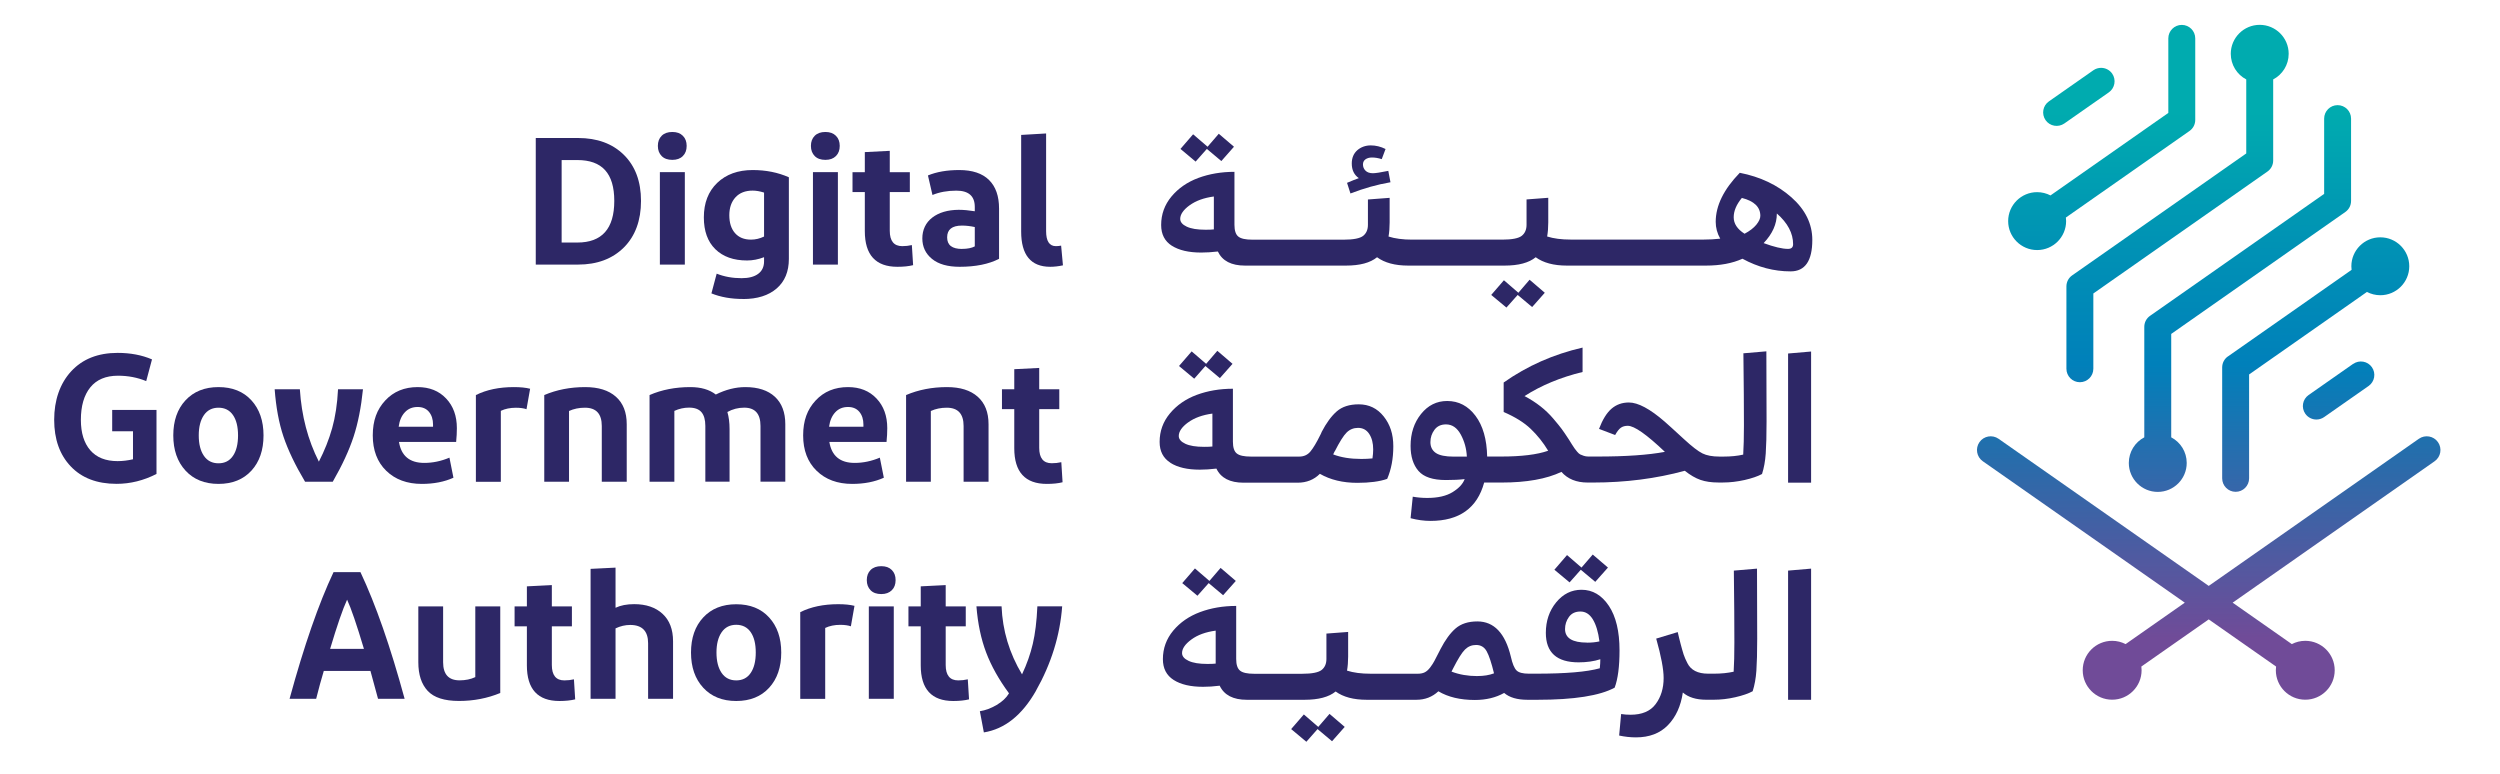 <svg width="223" height="69" viewBox="0 0 223 69" fill="none" xmlns="http://www.w3.org/2000/svg">
<path d="M198.73 31.791C198.408 32.015 198.218 32.381 198.218 32.777V42.669C198.218 43.331 198.756 43.87 199.419 43.87C200.082 43.87 200.62 43.331 200.62 42.669V33.401L211.131 26.041C211.489 26.226 211.893 26.334 212.324 26.334C213.748 26.334 214.906 25.176 214.906 23.751C214.906 22.326 213.748 21.169 212.324 21.169C210.899 21.169 209.741 22.326 209.741 23.751C209.741 23.859 209.75 23.962 209.762 24.07L198.735 31.791H198.73Z" fill="url(#paint0_linear_29_1467)"/>
<path d="M191.271 29.162V39.01C190.449 39.44 189.89 40.301 189.89 41.295C189.89 42.72 191.048 43.878 192.472 43.878C193.897 43.878 195.055 42.72 195.055 41.295C195.055 40.301 194.495 39.44 193.673 39.01V29.786L209.203 18.909C209.526 18.685 209.715 18.319 209.715 17.923V10.58C209.715 9.917 209.177 9.379 208.514 9.379C207.852 9.379 207.314 9.917 207.314 10.58V17.295L191.784 28.172C191.461 28.395 191.271 28.761 191.271 29.157V29.162Z" fill="url(#paint1_linear_29_1467)"/>
<path d="M209.896 32.459L205.928 35.235C205.385 35.614 205.252 36.363 205.635 36.909C205.867 37.241 206.242 37.422 206.621 37.422C206.857 37.422 207.098 37.353 207.309 37.206L211.278 34.43C211.82 34.051 211.954 33.302 211.575 32.756C211.196 32.213 210.447 32.08 209.901 32.463L209.896 32.459Z" fill="url(#paint2_linear_29_1467)"/>
<path d="M217.467 39.44C217.08 38.885 216.318 38.752 215.763 39.139L197.018 52.263L178.272 39.139C177.717 38.752 176.955 38.885 176.568 39.44C176.18 39.995 176.314 40.757 176.869 41.145L194.883 53.757L189.605 57.454C189.244 57.269 188.839 57.161 188.405 57.161C186.954 57.161 185.779 58.336 185.779 59.787C185.779 61.237 186.954 62.413 188.405 62.413C189.855 62.413 191.03 61.237 191.03 59.787C191.03 59.675 191.022 59.567 191.009 59.455L197.018 55.25L203.026 59.455C203.013 59.563 203.005 59.675 203.005 59.787C203.005 61.237 204.18 62.413 205.631 62.413C207.081 62.413 208.256 61.237 208.256 59.787C208.256 58.336 207.081 57.161 205.631 57.161C205.196 57.161 204.791 57.269 204.43 57.454L199.152 53.757L217.166 41.145C217.721 40.757 217.855 39.995 217.467 39.44Z" fill="url(#paint3_linear_29_1467)"/>
<path d="M184.139 11.014L188.108 8.238C188.65 7.859 188.783 7.11 188.405 6.564C188.172 6.232 187.798 6.052 187.419 6.052C187.182 6.052 186.941 6.12 186.73 6.267L182.762 9.043C182.219 9.422 182.086 10.171 182.465 10.717C182.843 11.26 183.592 11.393 184.139 11.014Z" fill="url(#paint4_linear_29_1467)"/>
<path d="M200.366 7.08V13.687L184.836 24.564C184.514 24.788 184.324 25.154 184.324 25.55V32.893C184.324 33.556 184.862 34.094 185.525 34.094C186.188 34.094 186.726 33.556 186.726 32.893V26.178L202.256 15.302C202.579 15.078 202.768 14.712 202.768 14.316V7.085C203.59 6.654 204.15 5.793 204.15 4.799C204.15 3.374 202.992 2.216 201.567 2.216C200.143 2.216 198.985 3.374 198.985 4.799C198.985 5.793 199.544 6.654 200.366 7.085V7.08Z" fill="url(#paint5_linear_29_1467)"/>
<path d="M181.715 22.305C183.14 22.305 184.298 21.147 184.298 19.722C184.298 19.614 184.289 19.511 184.276 19.404L195.304 11.682C195.627 11.458 195.816 11.092 195.816 10.696V3.422C195.816 2.759 195.278 2.221 194.615 2.221C193.953 2.221 193.414 2.759 193.414 3.422V10.072L182.903 17.432C182.546 17.247 182.141 17.14 181.711 17.14C180.286 17.14 179.128 18.297 179.128 19.722C179.128 21.147 180.286 22.305 181.711 22.305H181.715Z" fill="url(#paint6_linear_29_1467)"/>
<path d="M47.79 23.605V12.31H51.565C53.274 12.31 54.639 12.814 55.654 13.817C56.67 14.824 57.178 16.193 57.178 17.923C57.178 19.654 56.666 21.061 55.646 22.077C54.621 23.093 53.261 23.601 51.561 23.601H47.786L47.79 23.605ZM51.501 14.277H50.098V21.634H51.501C53.696 21.634 54.794 20.398 54.794 17.923C54.794 15.448 53.696 14.277 51.501 14.277Z" fill="#2D2766"/>
<path d="M59.972 14.26C59.563 14.26 59.245 14.148 59.021 13.92C58.797 13.692 58.681 13.395 58.681 13.016C58.681 12.637 58.793 12.34 59.021 12.112C59.249 11.884 59.563 11.772 59.972 11.772C60.381 11.772 60.682 11.884 60.91 12.112C61.138 12.34 61.25 12.637 61.25 13.016C61.25 13.395 61.138 13.692 60.91 13.92C60.682 14.148 60.372 14.26 59.972 14.26ZM61.087 15.357V23.605H58.861V15.357H61.087Z" fill="#2D2766"/>
<path d="M66.282 26.669C65.219 26.669 64.276 26.502 63.459 26.17L63.928 24.41C64.595 24.677 65.335 24.814 66.153 24.814C66.79 24.814 67.281 24.685 67.629 24.427C67.978 24.169 68.154 23.798 68.154 23.312V22.942C67.647 23.136 67.143 23.235 66.639 23.235C65.434 23.235 64.492 22.899 63.807 22.227C63.123 21.556 62.783 20.609 62.783 19.395C62.783 18.104 63.179 17.079 63.975 16.313C64.771 15.551 65.826 15.168 67.139 15.168C68.322 15.168 69.398 15.383 70.367 15.814V23.093C70.367 24.224 70.005 25.103 69.278 25.731C68.55 26.36 67.552 26.674 66.286 26.674L66.282 26.669ZM65.055 19.197C65.055 19.873 65.223 20.407 65.563 20.794C65.903 21.181 66.377 21.375 66.992 21.375C67.38 21.375 67.767 21.285 68.154 21.1V17.178C67.776 17.058 67.44 17.002 67.139 17.002C66.484 17.002 65.972 17.2 65.606 17.6C65.24 18 65.055 18.53 65.055 19.197Z" fill="#2D2766"/>
<path d="M73.625 14.26C73.216 14.26 72.898 14.148 72.674 13.92C72.45 13.692 72.334 13.395 72.334 13.016C72.334 12.637 72.446 12.34 72.674 12.112C72.902 11.884 73.216 11.772 73.625 11.772C74.034 11.772 74.335 11.884 74.564 12.112C74.792 12.34 74.904 12.637 74.904 13.016C74.904 13.395 74.792 13.692 74.564 13.92C74.335 14.148 74.026 14.26 73.625 14.26ZM74.74 15.357V23.605H72.515V15.357H74.74Z" fill="#2D2766"/>
<path d="M81.45 23.652C81.063 23.751 80.594 23.798 80.047 23.798C78.11 23.798 77.142 22.739 77.142 20.617V17.131H76.044V15.358H77.142V13.567L79.367 13.455V15.358H81.157V17.131H79.367V20.583C79.367 21.496 79.737 21.956 80.482 21.956C80.774 21.956 81.058 21.926 81.338 21.861L81.45 23.652Z" fill="#2D2766"/>
<path d="M89.116 23.088C88.191 23.562 87.02 23.798 85.6 23.798C84.537 23.798 83.714 23.566 83.138 23.097C82.561 22.628 82.272 22.016 82.272 21.263C82.272 20.51 82.57 19.86 83.159 19.408C83.749 18.956 84.537 18.724 85.514 18.715C85.931 18.715 86.413 18.758 86.951 18.844V18.457C86.951 17.488 86.4 17.006 85.307 17.006C84.511 17.006 83.8 17.135 83.176 17.393L82.772 15.65C83.546 15.328 84.476 15.168 85.565 15.168C86.736 15.168 87.623 15.465 88.221 16.055C88.819 16.645 89.116 17.497 89.116 18.603V23.088ZM85.823 22.201C86.297 22.201 86.671 22.124 86.951 21.978V20.252C86.555 20.166 86.172 20.122 85.806 20.122C84.924 20.122 84.485 20.471 84.485 21.173C84.485 21.874 84.933 22.206 85.823 22.206V22.201Z" fill="#2D2766"/>
<path d="M93.313 11.905V20.617C93.313 21.509 93.606 21.956 94.183 21.956C94.355 21.956 94.51 21.939 94.652 21.909L94.815 23.669C94.406 23.755 94.032 23.798 93.683 23.798C91.953 23.798 91.088 22.748 91.088 20.652V12.035L93.313 11.905Z" fill="#2D2766"/>
<path d="M13.967 42.273C12.814 42.862 11.626 43.159 10.399 43.159C8.656 43.159 7.291 42.638 6.31 41.601C5.324 40.564 4.833 39.178 4.833 37.447C4.833 35.717 5.337 34.219 6.349 33.121C7.36 32.024 8.742 31.477 10.494 31.477C11.634 31.477 12.655 31.671 13.558 32.058L13.042 33.995C12.258 33.672 11.419 33.513 10.524 33.513C9.439 33.513 8.613 33.862 8.053 34.555C7.494 35.248 7.214 36.216 7.214 37.452C7.214 38.614 7.494 39.518 8.053 40.163C8.613 40.809 9.426 41.132 10.489 41.132C10.941 41.132 11.398 41.076 11.863 40.968V38.468H10.007V36.565H13.959V42.277L13.967 42.273Z" fill="#2D2766"/>
<path d="M23.506 38.838C23.506 40.151 23.144 41.201 22.425 41.984C21.706 42.768 20.725 43.164 19.49 43.164C18.254 43.164 17.273 42.768 16.546 41.976C15.818 41.184 15.457 40.138 15.457 38.838C15.457 37.538 15.818 36.492 16.546 35.709C17.273 34.925 18.254 34.529 19.49 34.529C20.725 34.529 21.706 34.921 22.425 35.709C23.144 36.492 23.506 37.538 23.506 38.838ZM17.729 38.838C17.729 39.613 17.884 40.22 18.19 40.663C18.495 41.106 18.93 41.326 19.49 41.326C20.049 41.326 20.48 41.106 20.781 40.663C21.082 40.224 21.233 39.613 21.233 38.838C21.233 38.063 21.082 37.456 20.781 37.022C20.48 36.587 20.049 36.367 19.49 36.367C18.93 36.367 18.495 36.587 18.19 37.03C17.884 37.474 17.729 38.072 17.729 38.838Z" fill="#2D2766"/>
<path d="M24.504 34.723H26.747C26.898 37.09 27.461 39.242 28.443 41.179C28.946 40.202 29.342 39.208 29.627 38.201C29.91 37.194 30.087 36.036 30.152 34.723H32.377C32.213 36.337 31.934 37.749 31.538 38.958C31.142 40.168 30.522 41.507 29.682 42.97H27.212C26.329 41.485 25.688 40.142 25.283 38.937C24.879 37.732 24.62 36.328 24.5 34.723H24.504Z" fill="#2D2766"/>
<path d="M40.447 42.613C39.642 42.979 38.7 43.164 37.624 43.164C36.311 43.164 35.252 42.772 34.451 41.993C33.651 41.214 33.251 40.164 33.251 38.838C33.251 37.512 33.621 36.522 34.365 35.722C35.106 34.925 36.07 34.529 37.254 34.529C38.308 34.529 39.156 34.869 39.793 35.545C40.434 36.221 40.753 37.103 40.753 38.192C40.753 38.58 40.731 38.989 40.688 39.419H35.588C35.79 40.667 36.543 41.291 37.847 41.291C38.601 41.291 39.35 41.136 40.09 40.822L40.447 42.613ZM37.254 36.303C36.789 36.303 36.41 36.458 36.117 36.772C35.82 37.082 35.635 37.512 35.562 38.063H38.627V37.87C38.627 37.405 38.506 37.03 38.265 36.737C38.024 36.449 37.688 36.303 37.258 36.303H37.254Z" fill="#2D2766"/>
<path d="M42.449 35.239C43.396 34.766 44.523 34.529 45.836 34.529C46.417 34.529 46.899 34.577 47.287 34.676L46.964 36.501C46.714 36.415 46.4 36.371 46.013 36.371C45.509 36.371 45.062 36.462 44.674 36.647V42.974H42.449V35.244V35.239Z" fill="#2D2766"/>
<path d="M50.761 42.97H48.548V35.239C49.655 34.766 50.873 34.529 52.194 34.529C53.378 34.529 54.29 34.813 54.936 35.386C55.582 35.958 55.904 36.772 55.904 37.839V42.97H53.679V37.999C53.679 36.914 53.18 36.367 52.177 36.367C51.652 36.367 51.178 36.466 50.757 36.66V42.97H50.761Z" fill="#2D2766"/>
<path d="M60.153 36.66V42.97H57.94V35.239C59.025 34.766 60.239 34.529 61.573 34.529C62.52 34.529 63.278 34.749 63.85 35.192C64.733 34.753 65.611 34.529 66.48 34.529C67.621 34.529 68.499 34.818 69.119 35.39C69.739 35.967 70.049 36.781 70.049 37.835V42.966H67.836V37.994C67.836 36.91 67.354 36.363 66.385 36.363C65.847 36.363 65.348 36.492 64.883 36.75C65.012 37.194 65.077 37.697 65.077 38.266V42.962H62.916V37.99C62.916 37.443 62.8 37.034 62.568 36.763C62.335 36.492 61.969 36.359 61.461 36.359C61.009 36.359 60.575 36.458 60.153 36.651V36.66Z" fill="#2D2766"/>
<path d="M78.838 42.613C78.033 42.979 77.09 43.164 76.014 43.164C74.701 43.164 73.643 42.772 72.842 41.993C72.041 41.214 71.641 40.164 71.641 38.838C71.641 37.512 72.011 36.522 72.756 35.722C73.496 34.925 74.46 34.529 75.644 34.529C76.699 34.529 77.547 34.869 78.184 35.545C78.825 36.221 79.144 37.103 79.144 38.192C79.144 38.58 79.122 38.989 79.079 39.419H73.978C74.181 40.667 74.934 41.291 76.238 41.291C76.991 41.291 77.74 41.136 78.481 40.822L78.838 42.613ZM75.644 36.303C75.179 36.303 74.8 36.458 74.508 36.772C74.215 37.086 74.026 37.512 73.953 38.063H77.017V37.87C77.017 37.405 76.897 37.03 76.656 36.737C76.415 36.449 76.079 36.303 75.648 36.303H75.644Z" fill="#2D2766"/>
<path d="M83.034 42.97H80.822V35.239C81.928 34.766 83.146 34.529 84.468 34.529C85.651 34.529 86.564 34.813 87.209 35.386C87.855 35.958 88.178 36.772 88.178 37.839V42.97H85.953V37.999C85.953 36.914 85.453 36.367 84.45 36.367C83.925 36.367 83.452 36.466 83.03 36.66V42.97H83.034Z" fill="#2D2766"/>
<path d="M94.781 43.017C94.394 43.116 93.925 43.164 93.378 43.164C91.441 43.164 90.473 42.105 90.473 39.983V36.496H89.375V34.723H90.473V32.932L92.698 32.82V34.723H94.489V36.496H92.698V39.948C92.698 40.861 93.068 41.321 93.813 41.321C94.106 41.321 94.389 41.291 94.669 41.227L94.781 43.017Z" fill="#2D2766"/>
<path d="M33.72 62.331L33.044 59.847H28.882C28.654 60.6 28.43 61.427 28.202 62.331H25.83C27.121 57.609 28.426 53.843 29.751 51.036H32.153C33.518 53.929 34.83 57.695 36.092 62.331H33.72ZM30.961 53.49C30.573 54.329 30.07 55.792 29.446 57.88H32.463C31.817 55.719 31.318 54.256 30.961 53.49Z" fill="#2D2766"/>
<path d="M44.627 61.814C43.478 62.288 42.251 62.525 40.947 62.525C39.643 62.525 38.713 62.228 38.153 61.629C37.594 61.031 37.314 60.179 37.314 59.072V54.088H39.526V59.072C39.526 60.149 40.017 60.687 40.994 60.687C41.519 60.687 41.989 60.592 42.397 60.398V54.088H44.623V61.819L44.627 61.814Z" fill="#2D2766"/>
<path d="M51.307 62.383C50.92 62.477 50.451 62.529 49.904 62.529C47.967 62.529 46.998 61.47 46.998 59.352V55.866H45.901V54.093H46.998V52.302L49.224 52.19V54.093H51.014V55.866H49.224V59.318C49.224 60.23 49.594 60.691 50.339 60.691C50.631 60.691 50.915 60.661 51.195 60.596L51.307 62.387V62.383Z" fill="#2D2766"/>
<path d="M54.906 62.331H52.68V50.743L54.906 50.632V54.213C55.358 53.998 55.913 53.89 56.567 53.89C57.63 53.89 58.478 54.178 59.102 54.755C59.726 55.332 60.036 56.145 60.036 57.2V62.331H57.811V57.377C57.811 56.292 57.277 55.745 56.214 55.745C55.771 55.745 55.336 55.848 54.906 56.051V62.327V62.331Z" fill="#2D2766"/>
<path d="M69.687 58.203C69.687 59.516 69.325 60.566 68.606 61.349C67.888 62.133 66.906 62.529 65.671 62.529C64.436 62.529 63.454 62.133 62.727 61.345C61.999 60.553 61.638 59.507 61.638 58.207C61.638 56.907 61.999 55.861 62.727 55.078C63.454 54.295 64.436 53.899 65.671 53.899C66.906 53.899 67.888 54.29 68.606 55.078C69.325 55.861 69.687 56.907 69.687 58.207V58.203ZM63.91 58.203C63.91 58.978 64.065 59.585 64.371 60.028C64.677 60.471 65.111 60.691 65.671 60.691C66.23 60.691 66.661 60.471 66.962 60.028C67.263 59.585 67.414 58.978 67.414 58.203C67.414 57.428 67.263 56.821 66.962 56.387C66.661 55.952 66.23 55.732 65.671 55.732C65.111 55.732 64.677 55.952 64.371 56.395C64.065 56.839 63.91 57.441 63.91 58.203Z" fill="#2D2766"/>
<path d="M71.382 54.605C72.329 54.131 73.457 53.894 74.77 53.894C75.351 53.894 75.833 53.942 76.22 54.041L75.898 55.866C75.648 55.78 75.334 55.736 74.946 55.736C74.443 55.736 73.995 55.827 73.608 56.012V62.339H71.382V54.609V54.605Z" fill="#2D2766"/>
<path d="M78.61 52.991C78.201 52.991 77.882 52.879 77.658 52.651C77.435 52.422 77.318 52.125 77.318 51.747C77.318 51.368 77.43 51.071 77.658 50.843C77.886 50.615 78.201 50.503 78.61 50.503C79.019 50.503 79.32 50.615 79.548 50.843C79.776 51.071 79.888 51.368 79.888 51.747C79.888 52.125 79.776 52.427 79.548 52.651C79.32 52.874 79.01 52.991 78.61 52.991ZM79.725 54.088V62.335H77.499V54.088H79.725Z" fill="#2D2766"/>
<path d="M86.439 62.383C86.052 62.477 85.582 62.529 85.036 62.529C83.099 62.529 82.13 61.47 82.13 59.352V55.866H81.033V54.093H82.13V52.302L84.356 52.19V54.093H86.146V55.866H84.356V59.318C84.356 60.23 84.726 60.691 85.471 60.691C85.763 60.691 86.047 60.661 86.327 60.596L86.439 62.387V62.383Z" fill="#2D2766"/>
<path d="M92.409 61.62C91.169 63.794 89.624 65.029 87.76 65.331L87.403 63.441C87.898 63.364 88.398 63.178 88.897 62.886C89.396 62.589 89.766 62.245 90.003 61.844C89.099 60.617 88.419 59.404 87.963 58.198C87.507 56.993 87.218 55.62 87.098 54.084H89.34C89.426 56.244 90.033 58.267 91.165 60.153C91.596 59.24 91.914 58.332 92.125 57.432C92.336 56.533 92.474 55.418 92.534 54.084H94.746C94.553 56.688 93.774 59.197 92.405 61.62H92.409Z" fill="#2D2766"/>
<path d="M107.651 13.283L108.943 14.367L110.07 13.089L108.715 11.931L107.716 13.089L106.425 11.979L105.297 13.283L106.648 14.415L107.651 13.283Z" fill="#2D2766"/>
<path d="M104.526 21.917C105.168 22.326 106.042 22.528 107.148 22.528C107.6 22.528 108.095 22.498 108.633 22.434C109.029 23.273 109.838 23.691 111.052 23.691H120.056C121.305 23.691 122.23 23.441 122.833 22.946C123.509 23.441 124.434 23.691 125.609 23.691H134.209C135.457 23.691 136.383 23.441 136.985 22.946C137.661 23.441 138.587 23.691 139.762 23.691H152.171C153.441 23.691 154.526 23.488 155.429 23.079C156.807 23.832 158.236 24.207 159.721 24.207C161.012 24.207 161.658 23.273 161.658 21.401C161.658 19.971 161.038 18.702 159.794 17.6C158.55 16.498 157.013 15.771 155.188 15.413C153.759 16.885 153.041 18.345 153.041 19.786C153.041 20.312 153.174 20.815 153.445 21.289C152.942 21.345 152.451 21.37 151.977 21.37H140.102C139.284 21.37 138.587 21.28 138.006 21.095C138.07 20.721 138.105 20.299 138.105 19.838V17.643L136.168 17.789V20.049C136.168 20.479 136.026 20.807 135.741 21.035C135.457 21.259 134.876 21.375 134.007 21.375H125.953C125.136 21.375 124.438 21.284 123.857 21.099C123.922 20.725 123.956 20.303 123.956 19.842V17.647L122.019 17.794V20.053C122.019 20.484 121.877 20.811 121.593 21.039C121.309 21.263 120.728 21.379 119.858 21.379H111.71C111.108 21.379 110.69 21.289 110.462 21.104C110.23 20.923 110.113 20.57 110.113 20.053V15.327C108.943 15.327 107.867 15.512 106.885 15.874C105.908 16.24 105.112 16.791 104.496 17.527C103.885 18.263 103.575 19.111 103.575 20.07C103.575 20.901 103.894 21.517 104.535 21.926L104.526 21.917ZM158.494 19.059V19.042C159.463 19.89 159.945 20.807 159.945 21.784C159.945 22.063 159.794 22.201 159.493 22.201C158.976 22.201 158.249 22.029 157.315 21.685C158.098 20.867 158.494 19.989 158.494 19.055V19.059ZM155.378 17.656C156.475 17.936 157.022 18.469 157.022 19.253C157.022 19.489 156.902 19.752 156.665 20.045C156.428 20.333 156.079 20.604 155.615 20.85C154.969 20.441 154.646 19.95 154.646 19.382C154.646 18.814 154.887 18.245 155.373 17.656H155.378ZM106.106 18.319C106.661 17.91 107.385 17.647 108.276 17.527V20.462C108.103 20.484 107.858 20.492 107.535 20.492C106.803 20.492 106.244 20.402 105.856 20.217C105.469 20.036 105.275 19.804 105.275 19.524C105.275 19.128 105.551 18.723 106.106 18.314V18.319Z" fill="#2D2766"/>
<path d="M120.466 17.256C121.658 16.795 122.846 16.459 124.03 16.257L123.836 15.241C123.16 15.379 122.7 15.452 122.463 15.452C122.174 15.452 121.951 15.375 121.8 15.22C121.649 15.065 121.576 14.88 121.576 14.664C121.576 14.471 121.654 14.32 121.8 14.213C121.951 14.105 122.144 14.049 122.381 14.049C122.648 14.049 122.941 14.096 123.251 14.195L123.591 13.291C123.16 13.076 122.721 12.969 122.269 12.969C121.817 12.969 121.395 13.115 121.068 13.403C120.741 13.696 120.578 14.088 120.578 14.583C120.578 15.164 120.788 15.598 121.206 15.891C120.956 15.977 120.608 16.115 120.156 16.309L120.461 17.26L120.466 17.256Z" fill="#2D2766"/>
<path d="M135.44 26.114L134.149 24.999L133.017 26.308L134.373 27.435L135.376 26.308L136.667 27.388L137.795 26.114L136.439 24.952L135.44 26.114Z" fill="#2D2766"/>
<path d="M107.587 32.454L106.296 31.344L105.168 32.648L106.524 33.78L107.522 32.648L108.814 33.728L109.941 32.454L108.586 31.292L107.587 32.454Z" fill="#2D2766"/>
<path d="M104.397 41.282C105.039 41.691 105.912 41.894 107.019 41.894C107.471 41.894 107.966 41.864 108.504 41.799C108.9 42.638 109.709 43.056 110.923 43.056H115.748C116.544 43.056 117.207 42.793 117.732 42.264C118.671 42.802 119.781 43.069 121.072 43.069C122.17 43.069 123.057 42.953 123.737 42.716C124.103 41.868 124.283 40.899 124.283 39.81C124.283 38.721 123.999 37.869 123.427 37.146C122.854 36.427 122.114 36.066 121.201 36.066C120.371 36.066 119.721 36.276 119.239 36.694C118.761 37.111 118.309 37.727 117.891 38.532C117.883 38.566 117.866 38.596 117.853 38.631C117.835 38.661 117.823 38.691 117.814 38.713C117.805 38.734 117.788 38.769 117.767 38.807C117.435 39.483 117.138 39.974 116.889 40.275C116.639 40.577 116.303 40.727 115.899 40.727H111.573C110.97 40.727 110.553 40.637 110.324 40.452C110.092 40.271 109.976 39.918 109.976 39.401V34.675C108.805 34.675 107.729 34.86 106.748 35.222C105.77 35.588 104.974 36.139 104.359 36.875C103.747 37.611 103.438 38.459 103.438 39.419C103.438 40.249 103.756 40.865 104.397 41.274V41.282ZM119.058 40.267C119.488 39.419 119.841 38.855 120.121 38.579C120.401 38.304 120.741 38.166 121.137 38.166C121.567 38.166 121.899 38.347 122.136 38.709C122.372 39.07 122.488 39.531 122.488 40.086C122.488 40.336 122.467 40.602 122.424 40.891C122.101 40.921 121.774 40.938 121.438 40.938C120.461 40.938 119.622 40.805 118.92 40.533C118.929 40.503 118.976 40.409 119.049 40.258L119.058 40.267ZM105.977 37.684C106.532 37.275 107.255 37.013 108.146 36.892V39.828C107.974 39.849 107.729 39.858 107.406 39.858C106.674 39.858 106.115 39.767 105.727 39.582C105.34 39.401 105.146 39.169 105.146 38.889C105.146 38.493 105.422 38.089 105.977 37.68V37.684Z" fill="#2D2766"/>
<path d="M155.511 31.533C155.546 34.266 155.559 36.401 155.559 37.938C155.559 39.001 155.537 39.875 155.494 40.551C154.969 40.671 154.383 40.727 153.751 40.727H153.381C152.743 40.727 152.236 40.632 151.857 40.443C151.474 40.254 150.927 39.832 150.217 39.178C149.291 38.325 148.715 37.804 148.491 37.611C147.178 36.47 146.111 35.902 145.297 35.902C144.694 35.902 144.178 36.087 143.747 36.457C143.317 36.827 142.947 37.43 142.633 38.257L144.07 38.803C144.251 38.48 144.423 38.261 144.587 38.149C144.75 38.037 144.953 37.981 145.198 37.981C145.779 37.981 146.881 38.756 148.508 40.305C147.023 40.585 145.022 40.723 142.503 40.723H141.681C141.531 40.723 141.393 40.701 141.268 40.658C141.143 40.615 141.044 40.577 140.963 40.538C140.881 40.499 140.786 40.417 140.678 40.288C140.571 40.159 140.493 40.064 140.455 40.004C140.412 39.944 140.33 39.819 140.205 39.625C140.08 39.431 139.998 39.298 139.955 39.221C139.676 38.79 139.456 38.472 139.301 38.261C139.146 38.05 138.896 37.744 138.552 37.34C138.208 36.935 137.825 36.569 137.407 36.242C136.99 35.915 136.516 35.609 135.987 35.33C137.48 34.374 139.211 33.655 141.165 33.182V31.004C138.561 31.606 136.215 32.644 134.127 34.12V36.75C135.147 37.193 135.957 37.693 136.546 38.261C137.136 38.825 137.657 39.475 138.096 40.206C137.119 40.551 135.72 40.723 133.899 40.723H132.655C132.625 39.186 132.276 37.972 131.614 37.09C130.951 36.208 130.111 35.769 129.087 35.769C128.153 35.769 127.374 36.156 126.754 36.931C126.134 37.706 125.824 38.653 125.824 39.772C125.824 40.718 126.057 41.463 126.526 42.005C126.995 42.548 127.809 42.819 128.971 42.819C129.625 42.819 130.184 42.793 130.649 42.737C130.486 43.168 130.129 43.555 129.569 43.899C129.009 44.244 128.256 44.416 127.309 44.416C126.857 44.416 126.427 44.377 126.018 44.304L125.824 46.224C126.448 46.387 127.038 46.465 127.598 46.465C130.167 46.465 131.768 45.324 132.388 43.043H133.955C136.172 43.043 137.945 42.724 139.28 42.092C139.839 42.729 140.618 43.043 141.621 43.043H142.103C144.987 43.043 147.712 42.694 150.286 41.993C150.768 42.38 151.237 42.651 151.68 42.806C152.128 42.961 152.657 43.039 153.269 43.039H153.703C154.327 43.039 154.969 42.961 155.623 42.815C156.277 42.664 156.794 42.488 157.173 42.281C157.345 41.743 157.457 41.132 157.504 40.447C157.551 39.763 157.577 38.812 157.577 37.585C157.577 36.251 157.573 34.167 157.56 31.339L155.494 31.516L155.511 31.533ZM129.677 40.731C128.923 40.731 128.39 40.62 128.071 40.4C127.753 40.181 127.593 39.858 127.593 39.44C127.593 39.023 127.714 38.665 127.951 38.343C128.187 38.02 128.532 37.856 128.984 37.856C129.535 37.856 129.969 38.157 130.301 38.76C130.628 39.363 130.809 40.017 130.843 40.727H129.681L129.677 40.731Z" fill="#2D2766"/>
<path d="M159.497 43.056H161.55V31.356L159.497 31.533V43.056Z" fill="#2D2766"/>
<path d="M107.879 51.819L106.588 50.704L105.456 52.013L106.812 53.141L107.815 52.013L109.102 53.093L110.234 51.819L108.878 50.657L107.879 51.819Z" fill="#2D2766"/>
<path d="M117.59 64.84L116.303 63.729L115.171 65.034L116.527 66.166L117.526 65.034L118.817 66.118L119.949 64.84L118.593 63.678L117.59 64.84Z" fill="#2D2766"/>
<path d="M143.506 54.036C142.869 53.085 142.06 52.607 141.07 52.607C140.179 52.607 139.426 52.981 138.81 53.73C138.199 54.479 137.889 55.383 137.889 56.451C137.889 58.203 138.862 59.081 140.812 59.081C141.531 59.081 142.176 58.99 142.749 58.805C142.749 59.055 142.732 59.322 142.701 59.61C141.552 59.933 139.663 60.092 137.037 60.092H136.731C136.731 60.092 136.727 60.092 136.723 60.092H136.365C135.84 60.092 135.474 59.998 135.276 59.804C135.078 59.61 134.906 59.201 134.768 58.577C134.265 56.481 133.266 55.431 131.781 55.431C130.963 55.431 130.318 55.642 129.836 56.059C129.354 56.477 128.91 57.092 128.488 57.906C128.476 57.936 128.458 57.966 128.441 58C128.424 58.035 128.411 58.06 128.398 58.086C128.385 58.108 128.377 58.134 128.364 58.151C128.17 58.521 128.032 58.792 127.946 58.96C127.86 59.128 127.735 59.317 127.576 59.533C127.412 59.748 127.249 59.894 127.077 59.976C126.904 60.058 126.706 60.096 126.478 60.096H122.252C121.434 60.096 120.736 60.006 120.155 59.821C120.22 59.442 120.254 59.025 120.254 58.564V56.369L118.317 56.515V58.775C118.317 59.206 118.175 59.533 117.891 59.761C117.607 59.985 117.026 60.101 116.157 60.101H111.865C111.263 60.101 110.845 60.01 110.617 59.825C110.384 59.64 110.268 59.292 110.268 58.775V54.049C109.097 54.049 108.021 54.234 107.04 54.6C106.063 54.966 105.267 55.517 104.651 56.253C104.04 56.989 103.73 57.837 103.73 58.797C103.73 59.623 104.048 60.243 104.69 60.652C105.331 61.061 106.205 61.263 107.311 61.263C107.763 61.263 108.258 61.233 108.796 61.164C109.192 62.003 110.001 62.421 111.215 62.421H116.363C117.611 62.421 118.537 62.175 119.139 61.681C119.815 62.175 120.741 62.421 121.916 62.421H126.336C127.111 62.421 127.765 62.167 128.303 61.663C129.173 62.18 130.258 62.438 131.557 62.438C132.556 62.438 133.43 62.227 134.17 61.81C134.644 62.218 135.337 62.421 136.253 62.421H136.723C136.723 62.421 136.727 62.421 136.731 62.421H137.136C140.407 62.421 142.701 62.059 144.027 61.34C144.32 60.557 144.462 59.447 144.462 58.017C144.462 56.317 144.143 54.992 143.511 54.04L143.506 54.036ZM141.569 57.32C140.257 57.32 139.602 56.916 139.602 56.111C139.602 55.715 139.718 55.353 139.951 55.03C140.183 54.707 140.523 54.548 140.975 54.548C141.427 54.548 141.797 54.781 142.082 55.25C142.366 55.719 142.564 56.373 142.671 57.213C142.327 57.29 141.961 57.325 141.574 57.325L141.569 57.32ZM108.439 58.999V59.193C108.267 59.214 108.021 59.223 107.699 59.223C106.967 59.223 106.407 59.132 106.02 58.947C105.632 58.766 105.439 58.534 105.439 58.254C105.439 57.858 105.714 57.454 106.27 57.045C106.825 56.636 107.548 56.373 108.439 56.253V58.995V58.999ZM131.786 60.307C130.938 60.307 130.167 60.174 129.474 59.907L129.621 59.619C130.051 58.771 130.404 58.207 130.679 57.936C130.955 57.664 131.282 57.531 131.669 57.531C132.087 57.531 132.405 57.721 132.612 58.095C132.823 58.474 133.038 59.128 133.266 60.062C132.836 60.226 132.341 60.303 131.781 60.303L131.786 60.307Z" fill="#2D2766"/>
<path d="M141.006 50.821L142.297 51.901L143.429 50.627L142.073 49.465L141.07 50.627L139.779 49.512L138.651 50.821L140.007 51.949L141.006 50.821Z" fill="#2D2766"/>
<path d="M154.659 50.898C154.694 53.631 154.706 55.766 154.706 57.303C154.706 58.366 154.685 59.24 154.642 59.916C154.117 60.032 153.536 60.092 152.899 60.092H152.365C151.439 60.092 150.82 59.774 150.51 59.141C150.445 59.025 150.385 58.896 150.325 58.754C150.264 58.616 150.217 58.487 150.178 58.375C150.14 58.263 150.097 58.108 150.041 57.914C149.985 57.721 149.946 57.574 149.92 57.471C149.894 57.368 149.847 57.187 149.782 56.928C149.718 56.67 149.675 56.489 149.653 56.382L147.733 56.963C148.177 58.534 148.396 59.705 148.396 60.48C148.396 61.392 148.16 62.167 147.686 62.804C147.213 63.441 146.464 63.755 145.444 63.755C145.155 63.755 144.875 63.734 144.604 63.691L144.428 65.61C144.931 65.718 145.435 65.774 145.93 65.774C147.122 65.774 148.073 65.412 148.779 64.685C149.485 63.958 149.929 62.989 150.109 61.771C150.604 62.201 151.297 62.416 152.193 62.416H152.869C153.493 62.416 154.134 62.343 154.788 62.193C155.443 62.042 155.959 61.866 156.338 61.659C156.51 61.121 156.622 60.51 156.669 59.83C156.717 59.145 156.742 58.19 156.742 56.967C156.742 55.633 156.738 53.55 156.725 50.722L154.659 50.898Z" fill="#2D2766"/>
<path d="M159.497 62.421H161.55V50.722L159.497 50.898V62.421Z" fill="#2D2766"/>
<defs>
<linearGradient id="paint0_linear_29_1467" x1="206.56" y1="10.016" x2="206.56" y2="56.907" gradientUnits="userSpaceOnUse">
<stop stop-color="#00ABAF"/>
<stop offset="0.24" stop-color="#0093B4"/>
<stop offset="0.48" stop-color="#0080BA"/>
<stop offset="1" stop-color="#774896"/>
</linearGradient>
<linearGradient id="paint1_linear_29_1467" x1="199.803" y1="10.016" x2="199.803" y2="56.907" gradientUnits="userSpaceOnUse">
<stop stop-color="#00ABAF"/>
<stop offset="0.24" stop-color="#0093B4"/>
<stop offset="0.48" stop-color="#0080BA"/>
<stop offset="1" stop-color="#774896"/>
</linearGradient>
<linearGradient id="paint2_linear_29_1467" x1="208.601" y1="10.016" x2="208.601" y2="56.907" gradientUnits="userSpaceOnUse">
<stop stop-color="#00ABAF"/>
<stop offset="0.24" stop-color="#0093B4"/>
<stop offset="0.48" stop-color="#0080BA"/>
<stop offset="1" stop-color="#774896"/>
</linearGradient>
<linearGradient id="paint3_linear_29_1467" x1="197.018" y1="10.016" x2="197.018" y2="56.907" gradientUnits="userSpaceOnUse">
<stop stop-color="#29B2B2"/>
<stop offset="0.27" stop-color="#1091B3"/>
<stop offset="0.48" stop-color="#017EB5"/>
<stop offset="1" stop-color="#704B98"/>
</linearGradient>
<linearGradient id="paint4_linear_29_1467" x1="185.435" y1="10.016" x2="185.435" y2="56.907" gradientUnits="userSpaceOnUse">
<stop stop-color="#00ABAF"/>
<stop offset="0.24" stop-color="#0093B4"/>
<stop offset="0.48" stop-color="#0080BA"/>
<stop offset="1" stop-color="#774896"/>
</linearGradient>
<linearGradient id="paint5_linear_29_1467" x1="194.237" y1="10.016" x2="194.237" y2="56.907" gradientUnits="userSpaceOnUse">
<stop stop-color="#00ABAF"/>
<stop offset="0.24" stop-color="#0093B4"/>
<stop offset="0.48" stop-color="#0080BA"/>
<stop offset="1" stop-color="#774896"/>
</linearGradient>
<linearGradient id="paint6_linear_29_1467" x1="187.475" y1="10.016" x2="187.475" y2="56.907" gradientUnits="userSpaceOnUse">
<stop stop-color="#00ABAF"/>
<stop offset="0.24" stop-color="#0093B4"/>
<stop offset="0.48" stop-color="#0080BA"/>
<stop offset="1" stop-color="#774896"/>
</linearGradient>
</defs>
</svg>

